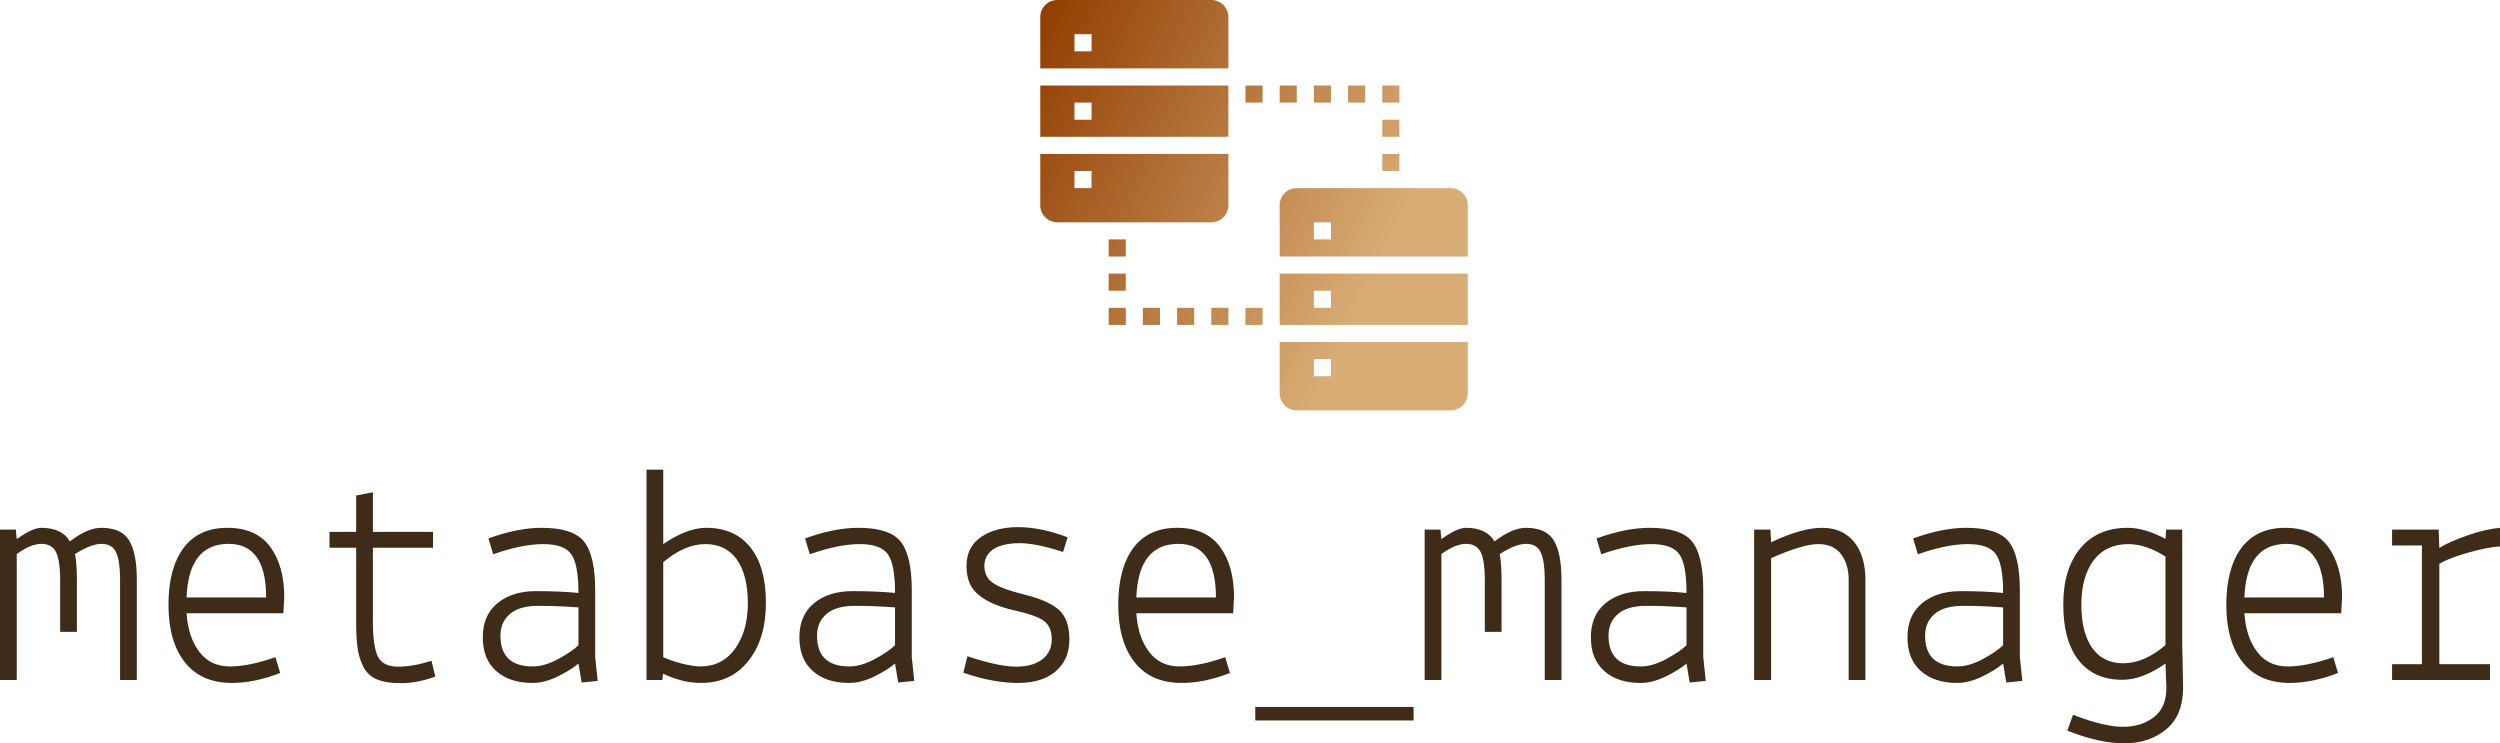 <svg data-v-423bf9ae="" xmlns="http://www.w3.org/2000/svg" viewBox="0 0 548.231 163" class="iconAbove"><!----><!----><!----><g data-v-423bf9ae="" id="427369fd-b1bc-4a67-bee8-88cff7f4a485" fill="#3E2B18" transform="matrix(4.959,0,0,4.959,-2.43,97.05)"><path d="M0.49 3.85L1.19 3.85L1.23 4.27L1.23 4.27Q1.93 3.77 2.31 3.77L2.31 3.77L2.31 3.77Q3.23 3.77 3.58 4.37L3.58 4.37L3.58 4.37Q4.37 3.77 4.96 3.77L4.96 3.77L4.96 3.77Q5.87 3.77 6.20 4.33L6.20 4.33L6.20 4.33Q6.54 4.89 6.54 6.05L6.54 6.05L6.54 10.50L5.80 10.50L5.80 6.05L5.80 6.05Q5.80 5.25 5.63 4.87L5.63 4.87L5.63 4.87Q5.46 4.48 4.98 4.48L4.98 4.48L4.98 4.48Q4.51 4.48 3.81 4.93L3.81 4.93L3.81 4.93Q3.89 5.40 3.89 6.05L3.89 6.05L3.89 8.37L3.15 8.37L3.15 6.05L3.15 6.05Q3.15 5.25 2.98 4.87L2.98 4.87L2.98 4.87Q2.80 4.48 2.32 4.48L2.32 4.48L2.32 4.48Q1.85 4.48 1.23 4.93L1.23 4.93L1.23 10.50L0.49 10.50L0.49 3.85ZM7.94 7.18L7.94 7.18L7.94 7.18Q7.94 5.57 8.60 4.67L8.60 4.67L8.60 4.67Q9.27 3.77 10.54 3.77L10.54 3.77L10.54 3.77Q11.82 3.77 12.44 4.61L12.44 4.61L12.44 4.61Q13.06 5.45 13.06 6.85L13.06 6.85L13.02 7.55L8.74 7.55L8.74 7.55Q8.81 8.60 9.30 9.25L9.30 9.25L9.30 9.25Q9.79 9.90 10.65 9.90L10.65 9.90L10.65 9.90Q11.51 9.90 12.67 9.49L12.67 9.49L12.88 10.19L12.88 10.19Q11.75 10.63 10.75 10.63L10.75 10.63L10.75 10.63Q9.38 10.63 8.66 9.71L8.66 9.71L8.66 9.71Q7.94 8.79 7.94 7.18ZM10.60 4.48L10.60 4.48L10.60 4.48Q8.83 4.48 8.74 6.85L8.74 6.85L12.26 6.85L12.26 6.85Q12.26 4.48 10.60 4.48ZM16.24 7.95L16.24 4.65L15.06 4.65L15.06 3.95L16.24 3.95L16.24 2.34L16.98 2.20L16.98 3.95L19.64 3.95L19.64 4.65L16.98 4.65L16.98 7.92L16.98 7.92Q16.98 9.02 17.20 9.46L17.20 9.46L17.20 9.46Q17.42 9.91 18.09 9.91L18.09 9.91L18.09 9.91Q18.76 9.91 19.57 9.65L19.57 9.65L19.74 10.35L19.74 10.35Q18.93 10.64 18.23 10.64L18.23 10.64L18.23 10.64Q17.53 10.64 17.13 10.46L17.13 10.46L17.13 10.46Q16.73 10.28 16.54 9.88L16.54 9.88L16.54 9.88Q16.35 9.48 16.30 9.06L16.30 9.06L16.30 9.06Q16.24 8.64 16.24 7.95L16.24 7.95ZM24.05 9.90L24.05 9.90L24.05 9.90Q24.57 9.90 25.18 9.57L25.18 9.57L25.18 9.57Q25.79 9.24 26.07 8.96L26.07 8.96L26.07 7.29L26.07 7.29Q25.14 7.22 24.30 7.22L24.30 7.22L24.30 7.22Q23.46 7.22 23.04 7.58L23.04 7.58L23.04 7.58Q22.62 7.94 22.62 8.54L22.62 8.54L22.62 8.54Q22.62 9.90 24.05 9.90ZM24.04 10.63L24.04 10.63L24.04 10.63Q23.02 10.63 22.43 10.10L22.43 10.10L22.43 10.10Q21.84 9.58 21.84 8.61L21.84 8.61L21.84 8.61Q21.84 7.64 22.48 7.11L22.48 7.11L22.48 7.11Q23.13 6.57 24.19 6.57L24.19 6.57L24.19 6.57Q25.26 6.57 26.07 6.65L26.07 6.65L26.07 6.65Q26.07 5.40 25.76 4.95L25.76 4.95L25.76 4.95Q25.45 4.49 24.51 4.49L24.51 4.49L24.51 4.49Q23.58 4.49 22.30 4.94L22.30 4.94L22.09 4.24L22.09 4.24Q23.39 3.77 24.44 3.77L24.44 3.77L24.44 3.77Q25.83 3.77 26.32 4.38L26.32 4.38L26.32 4.38Q26.81 5.00 26.81 6.54L26.81 6.54L26.81 9.48L26.92 10.54L26.21 10.61L26.07 9.77L26.07 9.77Q25.75 10.05 25.16 10.34L25.16 10.34L25.16 10.34Q24.57 10.63 24.04 10.63ZM29.78 10.50L29.08 10.50L29.08 1.20L29.82 1.20L29.82 4.49L29.82 4.49Q30.87 3.77 31.72 3.77L31.72 3.77L31.72 3.77Q32.98 3.77 33.67 4.63L33.67 4.63L33.67 4.63Q34.36 5.49 34.36 7.08L34.36 7.08L34.36 7.08Q34.36 8.68 33.59 9.65L33.59 9.65L33.59 9.65Q32.82 10.63 31.49 10.63L31.49 10.63L31.49 10.63Q30.67 10.63 29.81 10.22L29.81 10.22L29.78 10.50ZM33.56 7.10L33.56 7.10L33.56 7.10Q33.56 5.87 33.08 5.18L33.08 5.18L33.08 5.18Q32.59 4.49 31.68 4.49L31.68 4.49L31.68 4.49Q30.77 4.49 29.82 5.29L29.82 5.29L29.82 9.49L29.82 9.49Q30.11 9.63 30.63 9.77L30.63 9.77L30.63 9.77Q31.14 9.90 31.46 9.90L31.46 9.90L31.46 9.90Q32.44 9.90 33.00 9.11L33.00 9.11L33.00 9.11Q33.56 8.33 33.56 7.10ZM38.05 9.90L38.05 9.90L38.05 9.90Q38.57 9.90 39.18 9.57L39.18 9.57L39.18 9.57Q39.79 9.24 40.07 8.96L40.07 8.96L40.07 7.29L40.07 7.29Q39.14 7.22 38.30 7.22L38.30 7.22L38.30 7.22Q37.46 7.22 37.04 7.58L37.04 7.58L37.04 7.58Q36.62 7.94 36.62 8.54L36.62 8.54L36.62 8.54Q36.62 9.90 38.05 9.90ZM38.04 10.63L38.04 10.63L38.04 10.63Q37.02 10.63 36.43 10.10L36.43 10.10L36.43 10.10Q35.84 9.58 35.84 8.61L35.84 8.61L35.84 8.61Q35.84 7.64 36.48 7.11L36.48 7.11L36.48 7.11Q37.13 6.57 38.19 6.57L38.19 6.57L38.19 6.57Q39.26 6.57 40.07 6.65L40.07 6.65L40.07 6.65Q40.07 5.40 39.76 4.95L39.76 4.95L39.76 4.95Q39.45 4.49 38.51 4.49L38.51 4.49L38.51 4.49Q37.58 4.49 36.30 4.94L36.30 4.94L36.09 4.24L36.09 4.24Q37.39 3.77 38.44 3.77L38.44 3.77L38.44 3.77Q39.83 3.77 40.32 4.38L40.32 4.38L40.32 4.38Q40.81 5.00 40.81 6.54L40.81 6.54L40.81 9.48L40.92 10.54L40.21 10.61L40.07 9.77L40.07 9.77Q39.75 10.05 39.16 10.34L39.16 10.34L39.16 10.34Q38.57 10.63 38.04 10.63ZM43.09 10.18L43.09 10.18L43.27 9.45L43.27 9.45Q44.66 9.91 45.42 9.91L45.42 9.91L45.42 9.91Q46.17 9.91 46.59 9.58L46.59 9.58L46.59 9.58Q47.00 9.25 47.00 8.71L47.00 8.71L47.00 8.71Q47.00 8.16 46.67 7.90L46.67 7.90L46.67 7.90Q46.34 7.64 45.30 7.41L45.30 7.41L45.30 7.41Q44.27 7.17 43.75 6.72L43.75 6.72L43.75 6.72Q43.23 6.30 43.23 5.46L43.23 5.46L43.23 5.46Q43.23 4.62 43.87 4.18L43.87 4.18L43.87 4.18Q44.51 3.74 45.51 3.74L45.51 3.74L45.51 3.74Q46.52 3.74 47.70 4.19L47.70 4.19L47.50 4.84L47.50 4.84Q46.31 4.45 45.58 4.45L45.58 4.45L45.58 4.45Q44.86 4.45 44.44 4.70L44.44 4.70L44.44 4.70Q44.02 4.98 44.02 5.46L44.02 5.46L44.02 5.46Q44.02 5.94 44.39 6.20L44.39 6.20L44.39 6.20Q44.76 6.47 45.82 6.73L45.82 6.73L45.82 6.73Q46.89 7 47.33 7.41L47.33 7.41L47.33 7.41Q47.78 7.83 47.78 8.71L47.78 8.71L47.78 8.71Q47.78 9.59 47.18 10.11L47.18 10.11L47.18 10.11Q46.59 10.63 45.50 10.63L45.50 10.63L45.50 10.63Q44.41 10.63 43.09 10.18ZM49.94 7.18L49.94 7.18L49.94 7.18Q49.94 5.57 50.60 4.67L50.60 4.67L50.60 4.67Q51.27 3.77 52.54 3.77L52.54 3.77L52.54 3.77Q53.82 3.77 54.44 4.61L54.44 4.61L54.44 4.61Q55.06 5.45 55.06 6.85L55.06 6.85L55.02 7.55L50.74 7.55L50.74 7.55Q50.81 8.60 51.30 9.25L51.30 9.25L51.30 9.25Q51.79 9.90 52.65 9.90L52.65 9.90L52.65 9.90Q53.51 9.90 54.67 9.49L54.67 9.49L54.88 10.19L54.88 10.19Q53.75 10.63 52.75 10.63L52.75 10.63L52.75 10.63Q51.38 10.63 50.66 9.71L50.66 9.71L50.66 9.71Q49.94 8.79 49.94 7.18ZM52.60 4.48L52.60 4.48L52.60 4.48Q50.83 4.48 50.74 6.85L50.74 6.85L54.26 6.85L54.26 6.85Q54.26 4.48 52.60 4.48ZM63 12.29L56 12.29L56 11.69L63 11.69L63 12.29ZM63.49 3.85L64.19 3.85L64.23 4.27L64.23 4.27Q64.93 3.77 65.31 3.77L65.31 3.77L65.31 3.77Q66.23 3.77 66.58 4.37L66.58 4.37L66.58 4.37Q67.37 3.77 67.96 3.77L67.96 3.77L67.96 3.77Q68.87 3.77 69.20 4.33L69.20 4.33L69.20 4.33Q69.54 4.89 69.54 6.05L69.54 6.05L69.54 10.50L68.80 10.50L68.80 6.05L68.80 6.05Q68.80 5.25 68.63 4.87L68.63 4.87L68.63 4.87Q68.46 4.48 67.98 4.48L67.98 4.48L67.98 4.48Q67.51 4.48 66.81 4.93L66.81 4.93L66.81 4.93Q66.89 5.40 66.89 6.05L66.89 6.05L66.89 8.37L66.15 8.37L66.15 6.05L66.15 6.05Q66.15 5.25 65.98 4.87L65.98 4.87L65.98 4.87Q65.80 4.48 65.32 4.48L65.32 4.48L65.32 4.48Q64.85 4.48 64.23 4.93L64.23 4.93L64.23 10.50L63.49 10.50L63.49 3.85ZM73.05 9.90L73.05 9.90L73.05 9.90Q73.57 9.90 74.18 9.57L74.18 9.57L74.18 9.57Q74.79 9.24 75.07 8.96L75.07 8.96L75.07 7.29L75.07 7.29Q74.14 7.22 73.30 7.22L73.30 7.22L73.30 7.22Q72.46 7.22 72.04 7.58L72.04 7.58L72.04 7.58Q71.62 7.94 71.62 8.54L71.62 8.54L71.62 8.54Q71.62 9.90 73.05 9.90ZM73.04 10.63L73.04 10.63L73.04 10.63Q72.02 10.63 71.43 10.10L71.43 10.10L71.43 10.10Q70.84 9.58 70.84 8.61L70.84 8.61L70.84 8.61Q70.84 7.64 71.48 7.11L71.48 7.11L71.48 7.11Q72.13 6.57 73.19 6.57L73.19 6.57L73.19 6.57Q74.26 6.57 75.07 6.65L75.07 6.65L75.07 6.65Q75.07 5.40 74.76 4.95L74.76 4.95L74.76 4.95Q74.45 4.49 73.51 4.49L73.51 4.49L73.51 4.49Q72.58 4.49 71.30 4.94L71.30 4.94L71.09 4.24L71.09 4.24Q72.39 3.77 73.44 3.77L73.44 3.77L73.44 3.77Q74.83 3.77 75.32 4.38L75.32 4.38L75.32 4.38Q75.81 5.00 75.81 6.54L75.81 6.54L75.81 9.48L75.92 10.54L75.21 10.61L75.07 9.77L75.07 9.77Q74.75 10.05 74.16 10.34L74.16 10.34L74.16 10.34Q73.57 10.63 73.04 10.63ZM78.06 3.85L78.78 3.85L78.81 4.41L78.81 4.41Q80.16 3.77 81.06 3.77L81.06 3.77L81.06 3.77Q81.96 3.77 82.47 4.38L82.47 4.38L82.47 4.38Q82.98 5.00 82.98 6.06L82.98 6.06L82.98 10.50L82.24 10.50L82.24 6.06L82.24 6.06Q82.24 5.38 81.90 4.93L81.90 4.93L81.90 4.93Q81.56 4.49 80.89 4.49L80.89 4.49L80.89 4.49Q80.22 4.49 78.81 5.11L78.81 5.11L78.81 10.50L78.06 10.50L78.06 3.85ZM87.05 9.90L87.05 9.90L87.05 9.90Q87.57 9.90 88.18 9.57L88.18 9.57L88.18 9.57Q88.79 9.24 89.07 8.96L89.07 8.96L89.07 7.29L89.07 7.29Q88.14 7.22 87.30 7.22L87.30 7.22L87.30 7.22Q86.46 7.22 86.04 7.58L86.04 7.58L86.04 7.58Q85.62 7.94 85.62 8.54L85.62 8.54L85.62 8.54Q85.62 9.90 87.05 9.90ZM87.04 10.63L87.04 10.63L87.04 10.63Q86.02 10.63 85.43 10.10L85.43 10.10L85.43 10.10Q84.84 9.58 84.84 8.61L84.84 8.61L84.84 8.61Q84.84 7.64 85.48 7.11L85.48 7.11L85.48 7.11Q86.13 6.57 87.19 6.57L87.19 6.57L87.19 6.57Q88.26 6.57 89.07 6.65L89.07 6.65L89.07 6.65Q89.07 5.40 88.76 4.95L88.76 4.95L88.76 4.95Q88.45 4.49 87.51 4.49L87.51 4.49L87.51 4.49Q86.58 4.49 85.30 4.94L85.30 4.94L85.09 4.24L85.09 4.24Q86.39 3.77 87.44 3.77L87.44 3.77L87.44 3.77Q88.83 3.77 89.32 4.38L89.32 4.38L89.32 4.38Q89.81 5.00 89.81 6.54L89.81 6.54L89.81 9.48L89.92 10.54L89.21 10.61L89.07 9.77L89.07 9.77Q88.75 10.05 88.16 10.34L88.16 10.34L88.16 10.34Q87.57 10.63 87.04 10.63ZM96.99 3.85L96.99 8.89L97.03 10.82L97.03 10.82Q97.03 12.07 96.28 12.68L96.28 12.68L96.28 12.68Q95.54 13.30 94.43 13.30L94.43 13.30L94.43 13.30Q93.32 13.30 91.91 12.74L91.91 12.74L92.16 12.04L92.16 12.04Q93.55 12.57 94.37 12.57L94.37 12.57L94.37 12.57Q95.19 12.57 95.74 12.14L95.74 12.14L95.74 12.14Q96.29 11.72 96.29 10.84L96.29 10.84L96.29 10.84Q96.29 10.72 96.27 10.34L96.27 10.34L96.27 10.34Q96.25 9.95 96.25 9.77L96.25 9.77L96.25 9.77Q95.23 10.49 94.35 10.49L94.35 10.49L94.35 10.49Q93.09 10.49 92.41 9.63L92.41 9.63L92.41 9.63Q91.73 8.76 91.73 7.17L91.73 7.17L91.73 7.17Q91.73 5.59 92.48 4.68L92.48 4.68L92.48 4.68Q93.24 3.77 94.58 3.77L94.58 3.77L94.58 3.77Q95.33 3.77 96.25 4.26L96.25 4.26L96.28 3.85L96.99 3.85ZM92.53 7.16L92.53 7.16L92.53 7.16Q92.53 8.39 93.00 9.07L93.00 9.07L93.00 9.07Q93.48 9.76 94.39 9.76L94.39 9.76L94.39 9.76Q95.30 9.76 96.25 8.96L96.25 8.96L96.25 5.04L96.25 5.04Q95.38 4.49 94.61 4.49L94.61 4.49L94.61 4.49Q93.62 4.49 93.07 5.21L93.07 5.21L93.07 5.21Q92.53 5.94 92.53 7.16ZM98.94 7.18L98.94 7.18L98.94 7.18Q98.94 5.57 99.60 4.67L99.60 4.67L99.60 4.67Q100.27 3.77 101.54 3.77L101.54 3.77L101.54 3.77Q102.82 3.77 103.44 4.61L103.44 4.61L103.44 4.61Q104.06 5.45 104.06 6.85L104.06 6.85L104.02 7.55L99.74 7.55L99.74 7.55Q99.81 8.60 100.30 9.25L100.30 9.25L100.30 9.25Q100.79 9.90 101.65 9.90L101.65 9.90L101.65 9.90Q102.51 9.90 103.67 9.49L103.67 9.49L103.88 10.19L103.88 10.19Q102.75 10.63 101.75 10.63L101.75 10.63L101.75 10.63Q100.38 10.63 99.66 9.71L99.66 9.71L99.66 9.71Q98.94 8.79 98.94 7.18ZM101.60 4.48L101.60 4.48L101.60 4.48Q99.83 4.48 99.74 6.85L99.74 6.85L103.26 6.85L103.26 6.85Q103.26 4.48 101.60 4.48ZM107.59 4.55L106.27 4.55L106.27 3.85L108.33 3.85L108.36 4.66L108.36 4.66Q108.81 4.38 109.62 4.10L109.62 4.10L109.62 4.10Q110.43 3.82 111.05 3.77L111.05 3.77L111.05 4.59L111.05 4.59Q110.47 4.63 109.63 4.87L109.63 4.87L109.63 4.87Q108.78 5.11 108.36 5.36L108.36 5.36L108.36 9.80L110.60 9.80L110.60 10.50L106.27 10.50L106.27 9.80L107.59 9.80L107.59 4.55Z"></path></g><defs data-v-423bf9ae=""><linearGradient data-v-423bf9ae="" gradientTransform="rotate(25)" id="1fea485f-9f8c-44f9-bd54-7a703a38a9fe" x1="0%" y1="0%" x2="100%" y2="0%"><stop data-v-423bf9ae="" offset="0%" style="stop-color: rgb(145, 60, 0); stop-opacity: 1;"></stop><stop data-v-423bf9ae="" offset="100%" style="stop-color: rgb(217, 173, 118); stop-opacity: 1;"></stop></linearGradient></defs><g data-v-423bf9ae="" id="5a8a001f-c413-4e56-9ecd-0de4458ffafa" transform="matrix(3.75,0,0,3.75,228.125,0)" stroke="none" fill="url(#1fea485f-9f8c-44f9-bd54-7a703a38a9fe)"><path d="M14 19h11v-3H14v3zm3-2v1h-1v-1h1zM14 23a1 1 0 0 0 1 1h9a1 1 0 0 0 1-1v-3H14v3zm2-2h1v1h-1v-1zM14 12v3h11v-3a1 1 0 0 0-1-1h-9a1 1 0 0 0-1 1zm2 1h1v1h-1v-1zM12 5h1v1h-1zM14 5h1v1h-1zM16 5h1v1h-1zM18 5h1v1h-1zM20 5h1v1h-1zM20 7h1v1h-1zM20 9h1v1h-1zM12 18h1v1h-1zM10 18h1v1h-1zM8 18h1v1H8zM6 18h1v1H6zM4 16h1v1H4zM4 18h1v1H4zM4 14h1v1H4zM0 12a1 1 0 0 0 1 1h9a1 1 0 0 0 1-1V9H0v3zm2-2h1v1H2v-1zM11 1a1 1 0 0 0-1-1H1a1 1 0 0 0-1 1v3h11V1zM3 3H2V2h1v1zM11 5H0v3h11V5zM2 7V6h1v1H2z"></path></g><!----></svg>